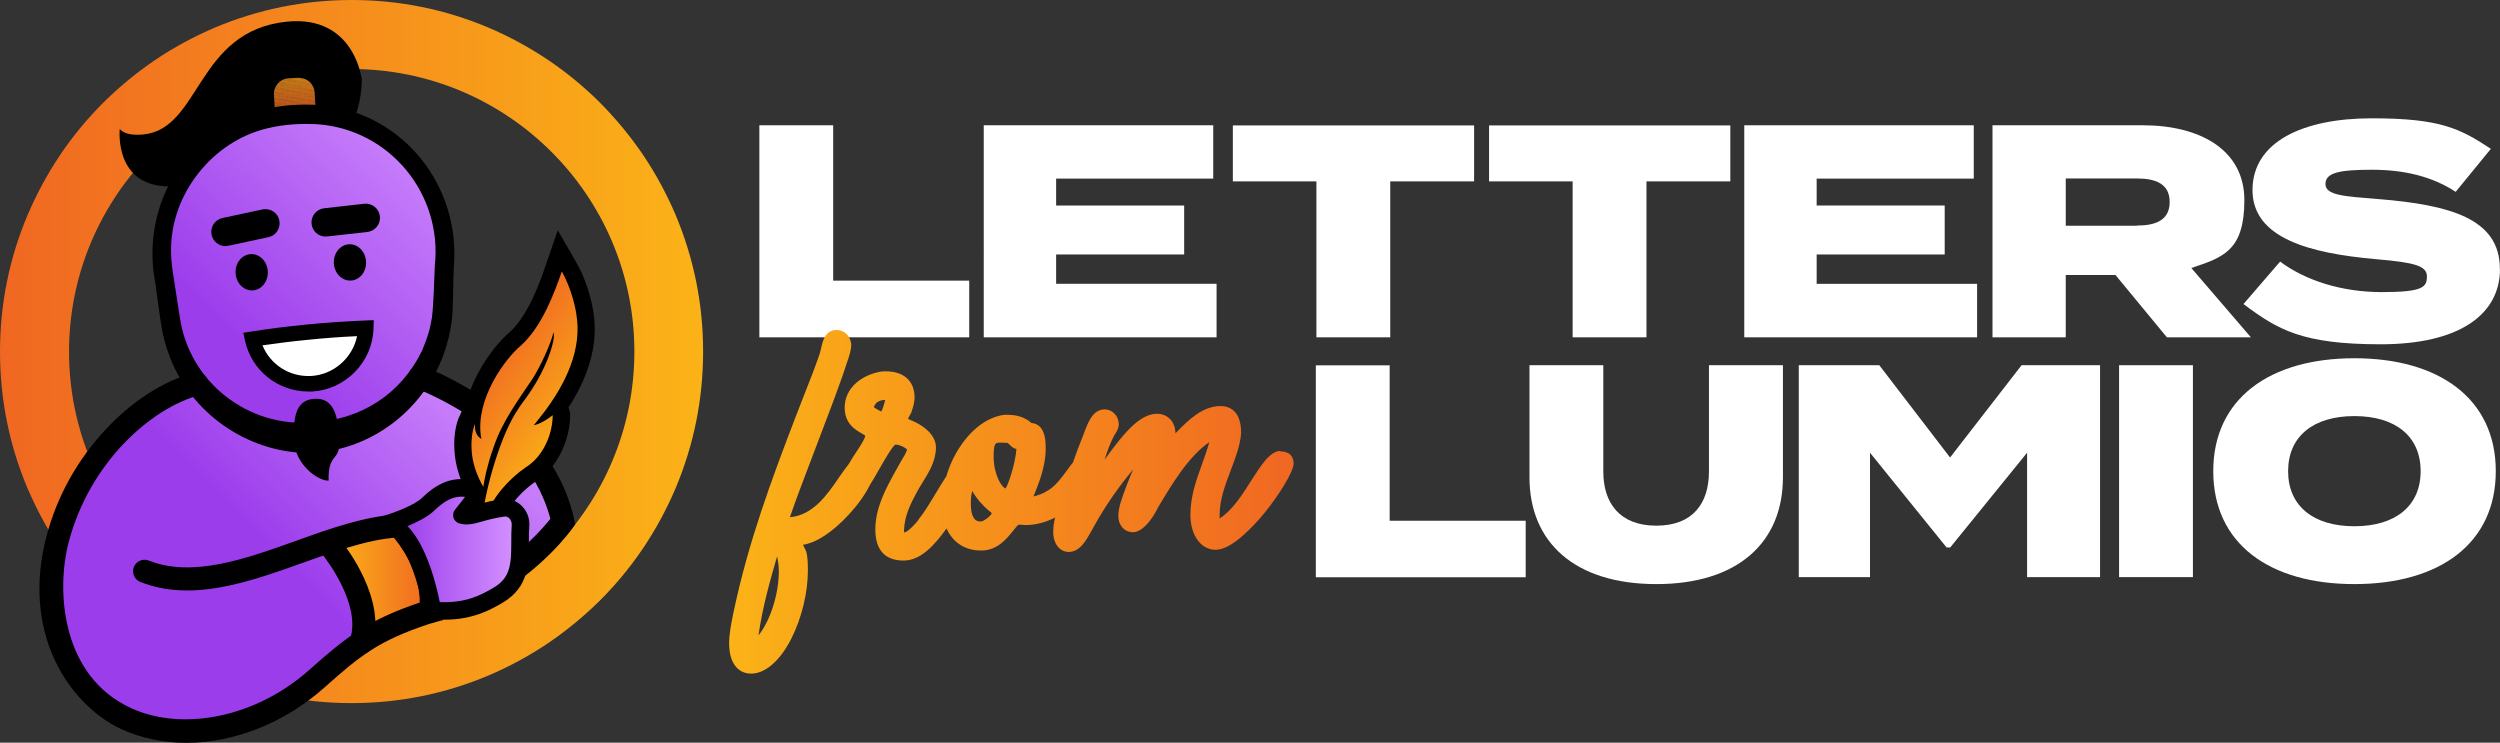 <?xml version="1.0" encoding="UTF-8"?>
<svg id="Layer_1" xmlns="http://www.w3.org/2000/svg" xmlns:xlink="http://www.w3.org/1999/xlink" version="1.1" viewBox="0 0 1720.2 511">
  <rect x="0" y="0" width="1720.2" height="511" fill="#333333" stroke="none"/>
  <!-- Generator: Adobe Illustrator 29.2.1, SVG Export Plug-In . SVG Version: 2.1.0 Build 116)  -->
  <defs>
    <style>
      .st0 {
        fill: none;
      }

      .st1 {
        fill: #f9a11c;
      }

      .st2 {
        fill: #f58620;
      }

      .st3 {
        fill: #f58120;
      }

      .st4 {
        fill: url(#linear-gradient2);
      }

      .st5 {
        fill: url(#linear-gradient1);
      }

      .st6 {
        fill: url(#linear-gradient3);
      }

      .st7 {
        fill: url(#linear-gradient6);
      }

      .st8 {
        fill: url(#linear-gradient8);
      }

      .st9 {
        fill: url(#linear-gradient7);
      }

      .st10 {
        fill: url(#linear-gradient5);
      }

      .st11 {
        fill: url(#linear-gradient4);
      }

      .st12 {
        fill: #f89f1d;
      }

      .st13 {
        fill: #f37922;
      }

      .st14 {
        fill: #f69120;
      }

      .st15 {
        fill: #f9a21b;
      }

      .st16 {
        fill: #f68c20;
      }

      .st17 {
        fill: #f06822;
      }

      .st18 {
        fill: #f48021;
      }

      .st19 {
        fill: #faa51c;
      }

      .st20 {
        fill: #f27222;
      }

      .st21 {
        fill: #f58421;
      }

      .st22 {
        fill: #f78f1e;
      }

      .st23 {
        fill: #f6891f;
      }

      .st24 {
        fill: url(#linear-gradient);
      }

      .st25 {
        fill: #f8991e;
      }

      .st26 {
        fill: #f79b1d;
      }

      .st27 {
        fill: #faac1a;
      }

      .st28 {
        fill: #f47c20;
      }

      .st29 {
        fill: #f16e22;
      }

      .st30 {
        fill: #f89e1e;
      }

      .st31 {
        fill: #f27123;
      }

      .st32 {
        fill: #f16d22;
      }

      .st33 {
        fill: #f9a31a;
      }

      .st34 {
        fill: #f58720;
      }

      .st35 {
        fill: #f16b23;
      }

      .st36 {
        fill: #f37822;
      }

      .st37 {
        fill: #f06722;
      }

      .st38 {
        fill: #faa41c;
      }

      .st39 {
        fill: #f89c1c;
      }

      .st40 {
        fill: #f47d20;
      }

      .st41 {
        fill: #fff;
      }

      .st42 {
        fill: #f16c23;
      }

      .st43 {
        fill: #f9a71a;
      }

      .st44 {
        fill: #f6881f;
      }

      .st45 {
        fill: #f9a01c;
      }

      .st46 {
        fill: #f7941e;
      }

      .st47 {
        fill: #f7931e;
      }

      .st48 {
        fill: #f8971f;
      }

      .st49 {
        fill: #f27721;
      }

      .st50 {
        fill: #f9a61b;
      }

      .st51 {
        fill: #f6921f;
      }

      .st52 {
        fill: #f37b21;
      }

      .st53 {
        fill: #f7961d;
      }

      .st54 {
        fill: #f06a21;
      }

      .st55 {
        fill: #f68b20;
      }

      .st56 {
        fill: #f4831f;
      }

      .st57 {
        fill: #f27021;
      }

      .st58 {
        fill: #f58521;
      }

      .st59 {
        fill: #f47f22;
      }

      .st60 {
        fill: #faaa19;
      }

      .st61 {
        fill: #f7951d;
      }

      .st62 {
        fill: #f27521;
      }

      .st63 {
        fill: #faab1b;
      }

      .st64 {
        fill: #f27621;
      }

      .st65 {
        fill: #f89d1c;
      }

      .st66 {
        fill: #f89a1d;
      }

      .st67 {
        fill: #f26f21;
      }

      .st68 {
        fill: #faa819;
      }

      .st69 {
        fill: #f58021;
      }

      .st70 {
        clip-path: url(#clippath);
      }

      .st71 {
        fill: #f37322;
      }

      .st72 {
        fill: #f37a21;
      }

      .st73 {
        fill: #f6901e;
      }

      .st74 {
        fill: #f48220;
      }

      .st75 {
        fill: #f78e1f;
      }
    </style>
    <linearGradient id="linear-gradient" x1="501.6" y1="345.1" x2="890.3" y2="345.1" gradientUnits="userSpaceOnUse">
      <stop offset="0" stop-color="#fbb317"/>
      <stop offset="1" stop-color="#f06722"/>
    </linearGradient>
    <linearGradient id="linear-gradient1" x1="-2447.5" y1="-3094.9" x2="-1963.6" y2="-3094.9" gradientTransform="translate(-1963.6 -2853) rotate(-180)" xlink:href="#linear-gradient"/>
    <linearGradient id="linear-gradient2" x1="187.2" y1="378.1" x2="335.6" y2="232.4" gradientUnits="userSpaceOnUse">
      <stop offset="0" stop-color="#9c3dec"/>
      <stop offset="1" stop-color="#d492ff"/>
    </linearGradient>
    <linearGradient id="linear-gradient3" x1="228.5" y1="404" x2="295.9" y2="404" xlink:href="#linear-gradient"/>
    <linearGradient id="linear-gradient4" x1="223.4" y1="379.3" x2="228.5" y2="379.3" xlink:href="#linear-gradient"/>
    <linearGradient id="linear-gradient5" x1="163.5" y1="234.5" x2="321" y2="74.4" gradientUnits="userSpaceOnUse">
      <stop offset="0" stop-color="#9c3dec"/>
      <stop offset="1" stop-color="#d492ff"/>
    </linearGradient>
    <linearGradient id="linear-gradient6" x1="172.7" y1="365.7" x2="172.9" y2="365.7" xlink:href="#linear-gradient"/>
    <clipPath id="clippath">
      <path class="st0" d="M221.5,63.2l.8,14.8c0,.4,0,.8,0,1.2-5.2-.6-10.6-.8-16-.4l-6.1.3c-5.4.3-10.7,1.1-15.8,2.2,0-.4,0-.8-.1-1.2l-.8-14.8c-.5-8.6,6.2-16,14.8-16.5l6.7-.4c8.6-.5,16,6.2,16.5,14.8Z"/>
    </clipPath>
    <linearGradient id="linear-gradient7" x1="-5160.3" y1="-1537.4" x2="-5072.2" y2="-1537.4" gradientTransform="translate(-4661.9 -1544.8) rotate(-143.3) scale(1 -1)" xlink:href="#linear-gradient"/>
    <linearGradient id="linear-gradient8" x1="275.1" y1="378.1" x2="355.2" y2="378.1" xlink:href="#linear-gradient2"/>
  </defs>
  <g>
    <path class="st41" d="M666.9,193.1v39h-144.4V86.2h50.8v106.9h93.5Z"/>
    <path class="st41" d="M837.1,195.4v36.7h-160.2V86.2h157.9v36.7h-108.1v18.5h88.1v33.7h-88.1v20.2h110.4Z"/>
    <path class="st41" d="M1014.3,124.8h-57.7v107.3h-50.8v-107.3h-57.5v-38.5h166v38.5Z"/>
    <path class="st41" d="M1190.6,124.8h-57.7v107.3h-50.8v-107.3h-57.5v-38.5h166v38.5Z"/>
    <path class="st41" d="M1360.4,195.4v36.7h-160.2V86.2h157.9v36.7h-108.1v18.5h88.1v33.7h-88.1v20.2h110.4Z"/>
    <path class="st41" d="M1491,232.1l-35.4-42.9h-34.2v42.9h-50.4V86.2h103.5c39,0,69.8,16.7,69.8,51.5s-14.6,39.4-36.5,46.7l41,47.7h-57.9ZM1470.4,155.2c13.1,0,22.5-3.8,22.5-16.2s-9.4-16.2-22.5-16.2h-49v32.5h49Z"/>
    <path class="st41" d="M1720.2,185c0,31.5-28.1,51.9-82.1,51.9s-70.8-10-94.4-27.7l25.2-29.2c16.7,12.5,41.5,21,70,21s31-3.5,31-10.8-8.3-9.6-35.4-11.9c-44.8-4-84.6-14.2-84.6-47.5s34.8-49.4,82.1-49.4,60.8,7.1,81.9,21l-24.2,29.6c-16.5-10.8-35.8-15.2-57.7-15.2s-31.9,1.9-31.9,9.8,13.1,8.5,36.7,10.4c48.7,4,83.3,13.3,83.3,47.9Z"/>
    <path class="st24" d="M881.2,310.3c-7.3,0-13.2,9.4-20.2,20.3-6.2,9.8-13.1,20.7-21.8,26.1,0-.8,0-1.6,0-2.3,0-10.7,3.9-21,7.7-30.9,3.3-8.8,6.5-17.1,7.1-25.6h0c0-16.1-8.9-18.5-14.1-18.5-12.7,0-22.4,10-29.6,17.2-.5.5-1,1.1-1.5,1.6,0-7.9-5.3-13.5-12.7-13.5-12.5,0-24,15.4-33.3,27.8-1,1.3-1.9,2.6-2.8,3.8,1.9-5.7,3.9-11.6,6.5-16.3.3-.5.6-1.1,1-1.7,1.1-1.7,2.3-3.7,2.3-6.4,0-5.6-4.3-10.2-9.7-10.2-8.2,0-11.4,8.9-14.1,16-.5,1.5-1.1,2.9-1.6,4.2-2.2,5.3-4.2,10.8-6.1,16.3-1.3,1.6-2.7,3.4-4.1,5.4-4.1,5.6-8.8,11.9-14.3,14.5h-.2c0,0-.2.3-.2.3-.7.6-5.4,2.6-8.4,3.2,0,0,0,0,0,0,2.9-7.1,8.4-20.2,8.4-32.2v-.7c0-3.6,0-11-3.9-15-1.6-1.6-3.6-2.5-6-2.7-1.7-1.6-6.7-5.6-16.2-5.6h-2.2c-11.2,1.4-22,9.1-30.5,21.8-4.2,6.3-7.4,13.2-9.5,20.4-2.5,3.7-4.9,7.9-7.5,12.1-4.1,6.8-8,13.3-11.6,17.6v.2c-1.8,2.6-7.6,8.8-10,8.9,0-.2-.1-.5-.1-1.2.3-10.6,5-19.3,8.7-26.3,1.2-2.2,2.5-4.4,4-6.8,4.4-7,9.3-15,9.3-24.3s-10-15.6-15.9-18.1c-1.2-.5-2.6-1.1-3.3-1.5.2-.5.7-1.6,1.9-3.7.2-.3.3-.5.4-.7v-.2c1.4-3.7,2.2-7.4,2.2-10.1,0-11.3-7.4-18-19.7-18s-1.4,0-2,.2c-.6,0-1.2.1-1.6.1h-.3c-6,1-12,3.7-16.4,7.5-5.3,4.6-8.1,10.6-8.1,17.2,0,10.9,7.2,15.1,11.5,17.6,1,.6,2.3,1.3,2.7,1.7-.3,2.2-3.4,7-6.2,11.2-1.8,2.7-3.6,5.5-5.2,8.3-2.1,2.6-4.3,5.8-6.7,9.2-7.9,11.6-17.7,26-33.8,27.4,4.3-12.6,10.8-29.6,17.6-47.4,8.2-21.5,16.8-43.8,21.7-59.1,1-2.8,2.9-8,2.9-12.1s-3.2-10.2-10.2-10.2-9.2,6.4-10.3,11.6c-.1.6-.3,1.2-.4,1.8-1.2,5.5-8.7,24.2-13.1,35.4-1.6,4.1-2.9,7.3-3.5,9-17.7,46-33.1,87.8-43.1,134.6-.2.9-.4,1.9-.6,2.8-1.3,6.4-2.8,13.7-2.8,20.4,0,13,5.7,20.8,15.2,20.8s19.8-8.6,27.7-24.3c7.1-14.1,11.3-31.6,11.3-46.8s-2.2-13.7-3.3-17.6c8.9-1.2,20.4-8.7,31.4-20.7,6.5-7,11.6-14.3,14.8-20.8,1.5-2.3,3.4-5.6,5.9-10,3.5-6.1,9.3-16.3,11.4-17.4,2.9,0,7.3,2.3,8,3.4-.2,1.6-2.9,6.2-4.3,8.4-.6,1.1-1.2,2.1-1.6,2.8-.6,1.1-1.2,2.3-1.9,3.4-6.5,11.8-14,25.3-14,40.4s7.6,21.4,19.4,21.4,21.2-10.4,29.6-22.1c4.3,9.6,12.6,15.2,23.8,15.2s17.7-8.2,22-13.6c1.4-1.7,3.2-4.1,4-4.2.4,0,1.1,0,1.8.1.9,0,2,.2,3,.2h0c7.5-.1,14.2-2.2,20.1-5.2-.8,3.1-1.3,6.4-1.3,9.8,0,8.2,4.4,13.9,10.8,13.9h0c7.7-.3,11.6-7.5,15.8-15,.5-1,1.1-1.9,1.6-2.9,7.8-14,16.2-26.1,26.9-39-1.4,3.2-2.9,6.6-4.3,10.4-.3.8-.7,1.8-1.1,2.9-1.9,5.1-4.9,12.8-4.9,18.9s3.9,11.1,10.2,11.1,12.6-8.6,15.7-14.3c.4-.8.9-1.6,1.2-2.2v-.2c9.9-16.5,20.9-35.1,35.5-45.3-1.4,5.1-3.2,10.2-5.1,15.4-3.9,10.8-7.9,21.9-7.9,34.8s6.5,23.9,17.5,23.9,26.2-16.4,34.1-26.1c9.5-11.9,19.4-27.6,19.4-33.3s-3.7-8.3-9.1-8.3ZM669,337.8c3.4,6.3,9.3,12.1,13.5,15.3-1,2.2-5.5,5.5-7.3,5.7h-.7c-5.4,0-6.5-6.6-6.5-12.1s.4-6.1,1-9ZM699.4,308.9c-.8,10.2-5.5,24.4-7.5,27.2-3-1-8.2-10.1-8.2-21.8s1.6-9.6,8.8-9.6h.4c.7.2,1.2.7,2,1.5,1,1,2.3,2.4,4.6,2.7ZM609.1,275.2c-.6,2.5-1.7,6.2-2.7,8-1.5-.7-4.1-2.2-5.2-3.1.3-.8,1.2-2.2,1.8-2.9,1.6-1.3,3.7-2,5.7-2s.2,0,.4,0ZM535.9,393.1c0,15.9-6,34.2-14,44.1,2.8-19.7,7.9-37.3,12.8-54.4.7,2.9,1.2,7.1,1.2,10.3Z"/>
    <path class="st41" d="M1049.8,358.2v39h-144.4v-145.8h50.8v106.9h93.5Z"/>
    <path class="st41" d="M1226.8,251.3v77.1c0,45-31.2,73.5-87.1,73.5s-87.3-28.5-87.3-73.5v-77.1h50.8v73.1c0,21.7,11.2,37.3,36.5,37.3s36.2-15.6,36.2-37.3v-73.1h50.8Z"/>
    <path class="st41" d="M1445,251.3v145.8h-50.2v-85.6l-52.9,65.2h-2.5l-52.7-65.2v85.6h-49v-145.8h55.4l48.7,63.5,49.2-63.5h54Z"/>
    <path class="st41" d="M1458.1,397.1v-145.8h50.8v145.8h-50.8Z"/>
    <path class="st41" d="M1522.9,324.2c0-49.8,38.7-77.7,97.1-77.7s97.3,27.9,97.3,77.7-38.7,77.7-97.3,77.7-97.1-27.9-97.1-77.7ZM1665.6,324.2c0-24-17.3-37.9-45.6-37.9s-45.6,14-45.6,37.9,17.3,37.9,45.6,37.9,45.6-14,45.6-37.9Z"/>
  </g>
  <g>
    <path class="st5" d="M19,336.1c6.1,14.3,13.6,28.2,22.3,41.1,8.7,12.8,18.6,24.8,29.5,35.8,10.9,10.9,23,20.9,35.8,29.5,12.9,8.7,26.8,16.2,41.1,22.3,29.8,12.6,61.5,19,94.2,19s64.3-6.4,94.2-19c14.3-6.1,28.2-13.6,41.1-22.3,12.8-8.7,24.8-18.6,35.8-29.5,10.9-10.9,20.9-23,29.5-35.8,8.7-12.9,16.2-26.8,22.3-41.1,12.6-29.8,19-61.5,19-94.2s-6.4-64.3-19-94.2c-6.1-14.3-13.6-28.2-22.3-41.1-8.7-12.8-18.6-24.8-29.5-35.8-10.9-10.9-23-20.9-35.8-29.5-12.9-8.7-26.8-16.2-41.1-22.3C306.3,6.4,274.6,0,242,0s-64.3,6.4-94.2,19c-14.3,6.1-28.2,13.6-41.1,22.3-12.8,8.7-24.8,18.6-35.8,29.5-10.9,10.9-20.9,23-29.5,35.8-8.7,12.9-16.2,26.8-22.3,41.1C6.4,177.6,0,209.3,0,242s6.4,64.3,19,94.2ZM242,47.5c107.2,0,194.5,87.2,194.5,194.4s-87.2,194.5-194.5,194.5S47.5,349.2,47.5,242,134.7,47.5,242,47.5Z"/>
    <g>
      <path class="st4" d="M367.5,317.4c-20.2-27-51.6-46.4-79.6-57.9-16,23.8-42.5,39.9-73,41.6-32.3,1.8-61.9-12.9-80.3-37-38.5,10.4-81.4,52-95.8,106.8-16.9,64,15.5,108.9,47.2,123.5,41.5,19.1,95,4.8,131-27.3,11.5-10.3,20.6-18.1,30.4-24.7,9.9-28.4-18.9-64.1-18.9-64.1,17-6.7,33.3-11.9,48.3-12.6,2.5-.1,5-.1,7.4,0,28.1,1.5,57.2,25.5,51.3,42.1-1.4,4.1-4.8,4.9-8.9,7,48.4-25.3,60-53.7,60-53.7,0,0-3.9-23.3-19.2-43.6Z"/>
      <path class="st6" d="M295.5,420.6c-1,.3-2.1.6-3.2,1-19.8,6.6-32.9,12.8-44.9,20.9,9.9-28.4-18.9-64.1-18.9-64.1,17-6.7,33.3-11.9,48.3-12.6,0,0,22.1,24.9,18.7,54.9Z"/>
      <path class="st11" d="M228.5,378.3c-1.7.7-3.4,1.4-5.2,2.1h0"/>
      <path class="st10" d="M305,176l-1.1,34.1c-.6,18.2-6.4,35.2-16,49.4-16,23.8-42.5,39.9-73,41.6-32.3,1.8-61.9-12.9-80.3-37-9.4-12.3-15.8-27.1-18.2-43.4l-5-33.8c-8.1-54.8,32.6-104.8,88-107.9l6.1-.4c55.3-3.1,101.4,41.9,99.5,97.3Z"/>
      <path class="st7" d="M172.9,365.6c0,0-.2,0-.2.1"/>
    </g>
    <g>
      <path d="M337.2,410.5c-2.8,0-5.5-1.5-6.9-4-2.2-3.8-.8-8.7,3-10.8,23.9-13.5,39.9-31.8,45.4-38.7-1.6-6.3-6.2-20.9-16.7-34.8-22.6-30.2-57.5-47.6-76.3-55.3-4.1-1.7-6-6.3-4.3-10.4,1.7-4.1,6.3-6,10.4-4.3,20.3,8.3,58,27.3,82.9,60.5,16.2,21.6,20.2,43.9,20.4,44.9l.6,3.3-1.9,2.7c-.8,1.1-19.6,27.3-52.6,46-1.2.7-2.6,1-3.9,1Z"/>
      <g>
        <path d="M281.9,363c-3.8-1.8-6.8-5.1-8.5-9-22.5,1.2-46.6,9.8-69.9,18.2-35,12.5-71.2,25.4-101.1,13.5-4.1-1.6-8.7.4-10.3,4.4-1.6,4.1.4,8.7,4.4,10.3,35.5,14.1,74.5.2,112.3-13.3,26.6-9.5,51.8-18.5,74-17.3.8,0,1.6.1,2.4.2-.5-.7-.9-1.4-1.3-2.1-.9-1.6-1.6-3.3-1.9-4.9Z"/>
        <path d="M303.8,424.6c-1.1-2.1-1.6-4.3-1.5-6.7.2-4.1.3-3.9,1.5-6.8,0,0,.1-.3.2-.6-4.1.8-8.6,1.9-13.4,3.5-38,12.6-52.9,24.8-78.1,47.2-35.9,31.9-86.2,42.6-122.4,26-47.7-21.9-51.7-80.4-42.8-114.3,14.3-54.3,56.2-92,90.2-101.1,4.2-1.1,6.7-5.5,5.6-9.7s-5.5-6.7-9.7-5.6c-20.9,5.6-42.5,19.5-60.7,39-19.5,20.9-33.6,46.3-40.7,73.4-8.1,30.8-6.1,60.4,5.9,85.7,10,21.1,26.6,38.3,45.6,47.1,13.8,6.3,29,9.4,44.7,9.4,32.6,0,67.2-13.3,95-38,24.8-22.1,37.3-32.3,72.5-43.9,3.2-1,6.2-1.8,9.1-2.5-.3-.6-.6-1.3-.9-2Z"/>
      </g>
      <path d="M123.2,127.8c15.9-29.2,46.8-49.2,82.8-49.2h6.1c10.8,0,21.1,1.8,30.7,5.1,3.7-7.8,5.8-17.3,6.2-28.7,0,0-4.8-44.8-51.6-40.1-62.5,6.4-59.2,73.6-98.6,77.6-13.4,1.4-16.4-3.8-16.4-3.8,0,0-4.8,43.9,40.7,39.2Z"/>
      <g>
        <g class="st70">
          <polygon class="st27" points="190.1 48 183 48.4 183 48 190.1 48"/>
          <polygon class="st63" points="198.2 48 183 48.8 183 48.4 190.1 48 198.2 48"/>
          <polygon class="st60" points="206.2 48 183 49.3 183 48.8 198.2 48 206.2 48"/>
          <polygon class="st68" points="214.3 48 183 49.7 183 49.3 206.2 48 214.3 48"/>
          <polygon class="st43" points="222.3 48 183 50.2 183 49.7 214.3 48 222.3 48 222.3 48"/>
          <polygon class="st50" points="222.3 48.4 183 50.6 183 50.2 222.3 48 222.3 48.4"/>
          <polygon class="st19" points="222.3 48.9 183 51.1 183 50.6 222.3 48.4 222.3 48.9"/>
          <polygon class="st38" points="222.3 49.3 183 51.5 183 51.1 222.3 48.9 222.3 49.3"/>
          <polygon class="st33" points="222.3 49.8 183 52 183 51.5 222.3 49.3 222.3 49.8"/>
          <polygon class="st15" points="222.3 50.2 183 52.5 183 52 222.3 49.8 222.3 50.2"/>
          <polygon class="st1" points="222.3 50.7 183 52.9 183 52.5 222.3 50.2 222.3 50.7"/>
          <polygon class="st45" points="222.3 51.1 183 53.4 183 52.9 222.3 50.7 222.3 51.1"/>
          <polygon class="st12" points="222.3 51.6 183 53.8 183 53.4 222.3 51.1 222.3 51.6"/>
          <polygon class="st30" points="222.3 52 183 54.3 183 53.8 222.3 51.6 222.3 52"/>
          <polygon class="st65" points="222.3 52.5 183 54.7 183 54.3 222.3 52 222.3 52.5"/>
          <polygon class="st39" points="222.3 53 183 55.2 183 54.7 222.3 52.5 222.3 53"/>
          <polygon class="st26" points="222.3 53.4 183 55.6 183 55.2 222.3 53 222.3 53.4"/>
          <polygon class="st66" points="222.3 53.9 183 56.1 183 55.6 222.3 53.4 222.3 53.9"/>
          <polygon class="st25" points="222.3 54.3 183 56.5 183 56.1 222.3 53.9 222.3 54.3"/>
          <polygon class="st48" points="222.3 54.8 183 57 183 56.5 222.3 54.3 222.3 54.8"/>
          <polygon class="st53" points="222.3 55.2 183 57.4 183 57 222.3 54.8 222.3 55.2"/>
          <polygon class="st61" points="222.3 55.7 183 57.9 183 57.4 222.3 55.2 222.3 55.7"/>
          <polygon class="st46" points="222.3 56.1 183 58.3 183 57.9 222.3 55.7 222.3 56.1"/>
          <polygon class="st47" points="222.3 56.6 183 58.8 183 58.3 222.3 56.1 222.3 56.6"/>
          <polygon class="st51" points="222.3 57 183 59.3 183 58.8 222.3 56.6 222.3 57"/>
          <polygon class="st14" points="222.3 57.5 183 59.7 183 59.3 222.3 57 222.3 57.5"/>
          <polygon class="st73" points="222.3 57.9 183 60.2 183 59.7 222.3 57.5 222.3 57.9"/>
          <polygon class="st22" points="222.3 58.4 183 60.6 183 60.2 222.3 57.9 222.3 58.4"/>
          <polygon class="st75" points="222.3 58.8 183 61.1 183 60.6 222.3 58.4 222.3 58.8"/>
          <polygon class="st16" points="222.3 59.3 183 61.5 183 61.1 222.3 58.8 222.3 59.3"/>
          <polygon class="st55" points="222.3 59.8 183 62 183 61.5 222.3 59.3 222.3 59.8"/>
          <polygon class="st23" points="222.3 60.2 183 62.4 183 62 222.3 59.8 222.3 60.2"/>
          <polygon class="st44" points="222.3 60.7 183 62.9 183 62.4 222.3 60.2 222.3 60.7"/>
          <polygon class="st34" points="222.3 61.1 183 63.3 183 62.9 222.3 60.7 222.3 61.1"/>
          <polygon class="st2" points="222.3 61.6 183 63.8 183 63.3 222.3 61.1 222.3 61.6"/>
          <polygon class="st58" points="222.3 62 183 64.2 183 63.8 222.3 61.6 222.3 62"/>
          <polygon class="st21" points="222.3 62.5 183 64.7 183 64.2 222.3 62 222.3 62.5"/>
          <polygon class="st56" points="222.3 62.9 183 65.1 183 64.7 222.3 62.5 222.3 62.9"/>
          <polygon class="st74" points="222.3 63.4 183 65.6 183 65.1 222.3 62.9 222.3 63.4"/>
          <polygon class="st3" points="222.3 63.8 183 66.1 183 65.6 222.3 63.4 222.3 63.8"/>
          <polygon class="st69" points="222.3 64.3 183 66.5 183 66.1 222.3 63.8 222.3 64.3"/>
          <polygon class="st18" points="222.3 64.7 183 67 183 66.5 222.3 64.3 222.3 64.7"/>
          <polygon class="st59" points="222.3 65.2 183 67.4 183 67 222.3 64.7 222.3 65.2"/>
          <polygon class="st40" points="222.3 65.7 183 67.9 183 67.4 222.3 65.2 222.3 65.7"/>
          <polygon class="st28" points="222.3 66.1 183 68.3 183 67.9 222.3 65.7 222.3 66.1"/>
          <polygon class="st52" points="222.3 66.6 183 68.8 183 68.3 222.3 66.1 222.3 66.6"/>
          <polygon class="st72" points="222.3 67 183 69.2 183 68.8 222.3 66.6 222.3 67"/>
          <polygon class="st13" points="222.3 67.5 183 69.7 183 69.2 222.3 67 222.3 67.5"/>
          <polygon class="st36" points="222.3 67.9 183 70.1 183 69.7 222.3 67.5 222.3 67.9"/>
          <polygon class="st49" points="222.3 68.4 183 70.6 183 70.1 222.3 67.9 222.3 68.4"/>
          <polygon class="st64" points="222.3 68.8 183 71 183 70.6 222.3 68.4 222.3 68.8"/>
          <polygon class="st62" points="222.3 69.3 183 71.5 183 71 222.3 68.8 222.3 69.3"/>
          <polygon class="st71" points="222.3 69.7 183 71.9 183 71.5 222.3 69.3 222.3 69.7"/>
          <polygon class="st20" points="222.3 70.2 183 72.4 183 71.9 222.3 69.7 222.3 70.2"/>
          <polygon class="st31" points="222.3 70.6 183 72.9 183 72.4 222.3 70.2 222.3 70.6"/>
          <polygon class="st57" points="222.3 71.1 183 73.3 183 72.9 222.3 70.6 222.3 71.1"/>
          <polygon class="st67" points="222.3 71.5 183 73.8 183 73.3 222.3 71.1 222.3 71.5"/>
          <polygon class="st29" points="222.3 72 183 74.2 183 73.8 222.3 71.5 222.3 72"/>
          <polygon class="st32" points="222.3 72.5 183 74.7 183 74.2 222.3 72 222.3 72.5"/>
          <polygon class="st42" points="222.3 72.9 183 75.1 183 74.7 222.3 72.5 222.3 72.9"/>
          <polygon class="st35" points="222.3 73.4 183 75.6 183 75.1 222.3 72.9 222.3 73.4"/>
          <polygon class="st54" points="222.3 73.8 183 76 183 75.6 222.3 73.4 222.3 73.8"/>
          <polygon class="st17" points="222.3 74.3 183 76.5 183 76 222.3 73.8 222.3 74.3"/>
          <polygon class="st37" points="222.3 74.7 183 76.9 183 76.5 222.3 74.3 222.3 74.7"/>
          <polygon class="st37" points="183 76.9 222.3 74.7 222.3 81.3 183 81.3 183 76.9"/>
        </g>
        <path d="M180,87.5l-.6-5.6c0-.5-.1-1-.1-1.4l-.8-14.8c-.3-5.5,1.6-10.8,5.2-14.9,3.7-4.1,8.8-6.6,14.2-6.9l6.7-.4c5.5-.3,10.8,1.6,14.9,5.2,4.1,3.7,6.6,8.7,6.9,14.2l.8,14.8c0,.5,0,1,0,1.5v5.7s-5.6-.6-5.6-.6c-5-.6-10.1-.7-15.1-.4l-6.1.3c-5.1.3-10.1,1-15,2.1l-5.5,1.3ZM205.8,53.5c-.2,0-.4,0-.6,0l-6.7.4c-5.9.3-10.3,5.4-10,11.2l.6,10.2c3.6-.6,7.2-1,10.9-1.2l6.1-.3c3.6-.2,7.3-.2,11,0l-.6-10.2c-.2-2.8-1.4-5.4-3.5-7.3-2-1.8-4.5-2.7-7.1-2.7Z"/>
      </g>
      <path d="M216.4,311.7c-42.6,1.4-82.8-24.8-98.8-64.2-2.7-6.8-5.1-14.2-6.2-21.4-1.4-7.1-3.4-23.9-4.5-31.2-8.8-44.8,12.1-91,53.4-111.8,19-9.7,40.9-12.4,62-10.6,55.6,5.9,94.5,55.7,90,110.8-.6,10.3-.3,27-1.4,37.1-.8,5.4-1.8,11.2-3.4,16.4-.7,3.2-2.6,7.5-3.6,10.6-14.8,36-48.3,61.3-87.4,64.2h0ZM215.2,290.5c32.8-1.5,60.6-19.2,75.1-49,2.4-5.9,4.9-12,6-18.3,0,0,.9-4.7.9-4.7,1.2-9.2,1.5-26.2,2-35.7,5.3-49.5-31.1-93.7-80.7-97.3-11.4-.6-23,0-34.1,2.7-38.2,8.8-67.4,45.6-66.7,85,0,6.5,1,12.7,2.1,19.8.6,3.8,3.5,22.3,4,25.7,6.6,44.4,47,75.7,91.5,71.9h0Z"/>
      <g>
        <g>
          <path class="st41" d="M251.6,225.8c-.6,20.3-16.6,37.1-37.2,38.2-19.5,1.1-36.6-12.2-40.7-30.7,11.8-1.8,24.1-3.4,36.7-4.7,14.2-1.4,28-2.3,41.2-2.8Z"/>
          <path d="M212.2,269.4c-20.9,0-39-14.3-43.6-34.9l-1.2-5.5,5.6-.9c11.9-1.9,24.3-3.4,37-4.7,13.9-1.4,27.9-2.3,41.5-2.9l5.7-.2-.2,5.7c-.6,23-19.2,42.1-42.2,43.4-.9,0-1.7,0-2.6,0ZM180.6,237.6c5.4,13.3,18.7,21.9,33.5,21.1,15.6-.9,28.5-12.5,31.6-27.4-11.5.5-23.1,1.4-34.7,2.6-10.3,1-20.5,2.3-30.4,3.7Z"/>
        </g>
        <path d="M155.2,169.4c-4.5,0-8.6-3.2-9.6-7.8-1.1-5.3,2.2-10.5,7.5-11.6l27.5-5.9c5.3-1.1,10.5,2.2,11.6,7.5,1.1,5.3-2.2,10.5-7.5,11.6l-27.5,5.9c-.7.1-1.4.2-2.1.2Z"/>
        <path d="M224.1,162.8c-4.9,0-9.2-3.7-9.7-8.7-.6-5.4,3.3-10.2,8.6-10.8l27.6-3.1c5.4-.6,10.2,3.3,10.8,8.6.6,5.4-3.3,10.2-8.6,10.8l-27.6,3.1c-.4,0-.7,0-1.1,0Z"/>
        <ellipse cx="240.9" cy="180.5" rx="11.1" ry="12.5" transform="translate(-9.8 13.8) rotate(-3.2)"/>
        <ellipse cx="173.3" cy="187.3" rx="11.1" ry="12.5" transform="translate(-10.3 10) rotate(-3.2)"/>
      </g>
      <path d="M233.5,302.3c.9,15.8-7.9,8.6-7.4,28.4-7,.4-22.8-10.8-23.6-26.7-.9-15.8.4-28.8,13.9-29.6s16.2,12,17.1,27.8Z"/>
      <path d="M248.3,450.4c-.9,0-1.8-.1-2.6-.4-4.1-1.4-6.3-6-4.9-10.1,4.2-12-.5-26.4-5.3-36.4-5.5-11.6-12.3-20.1-12.3-20.2-2.7-3.4-2.2-8.4,1.2-11.2,3.4-2.8,8.4-2.2,11.2,1.2,1.3,1.6,31.5,39.6,20.2,71.7-1.1,3.3-4.2,5.3-7.5,5.3Z"/>
      <path d="M296.4,428.5c-.3,0-.6,0-.9,0-4.4-.5-7.5-4.4-7-8.8,3-26-16.5-48.5-16.7-48.7-2.9-3.3-2.6-8.3.7-11.2,3.3-2.9,8.3-2.6,11.2.7,1,1.1,24.4,27.9,20.6,61.1-.5,4.1-3.9,7-7.9,7Z"/>
    </g>
  </g>
  <g>
    <path class="st9" d="M336.1,385.6c0,0,6.2-7.9,7-9.2l1.3-1.9-.3-2.3c-.1-.9-.5-2.9-1-5.9-.2-1.1-.4-2.3-.6-3.2.3-1.8,1.2-6.3,1.8-9.7.5-2.7,1-5.3,1.3-7.2,2.4-3.8,9.3-12.7,19.5-19.8,8.5-5.2,15.3-14.4,18.7-25.2,1.7-5,2.7-11.1,2.6-15.4,0-2.4-1.2-4-2.1-4.8l-.4-.4c13.5-19.8,19.9-38.2,19.5-56v-.2c-.1-3.2-.4-6-.8-8.9-2.5-17.1-9.8-30.1-10.7-31.5l-6.6-11.5-4.3,12.5c-3.3,9.6-12,35.1-26.1,47.9-8.8,7.4-23.7,26.1-28.6,47.4l-.4-.6-4.3,9.3c-2,4.3-3.9,13.4-2.5,24.5,1,8.1,4.1,16.8,8.5,24.3l1.1,1.8c-1.4,6.5-2.4,12.8-3.1,18.9-.1.7-.2,1.3-.2,1.8,0,.2,0,.4,0,.5-.7,1.3-2,3.5-2.6,4.5h0c0,.1,0,.3,0,.3-1.3,2-1.5,4-.7,6.1q3.9,12.2,4.2,12.7l4.2,8.5,5.9-7.4Z"/>
    <path d="M386.7,187c.4.7,7.5,13.2,9.9,29.4.4,2.8.7,5.4.8,8.2v.2c.6,24.8-13.8,48-29,66.4-.5.7-1.1,1.1-1,1.2s.2,0,.6,0c5.1-1,11.8-6.3,12.3-6.7,0,0,0,.2,0,.4,0,3.3-.7,8.7-2.3,13.5-2.6,8-7.8,16.8-16.3,22-11.2,7.7-19.3,18-21.9,22.6-.9,4.9-3.5,18.3-3.5,19.1.4,2.6,1.5,8.4,1.7,9.9-.6,1-6.7,8.7-6.7,8.8,0-.2-2.9-8.9-3.9-12.1-.2-.6,0-.5.4-1.4.7-1.2,2.7-4.7,3.1-5.4.3-1.2.3-2.3.5-3.6,1.8-16,6.1-33.1,11-47.4,4.8-14,9.9-25.5,17.8-35.9,16.1-21.2,22.4-43.2,20.7-47.6-2.1,8.4-8.8,23-14.2,31.6-10.1,15.1-21.2,30-26.8,46.8-1.4,3.9-2.5,7.1-3.5,10.7-2.9,10.1-3.8,16.9-3.8,17.3-4-6.7-6.8-14.5-7.8-22-1.3-10.8.8-18.5,2-21.2,0,0,0,0,0,0s0,0,0,0c0,0,0,0,0,.3,0,1.6,0,3,.4,4.6.7,2.5,2.1,4,3.1,4.7s.2.2.3.2c.6.3.7.5.6.2,0-.2-.1-.8-.3-1.6-3.7-26,16.8-53.5,27.6-62.5,14.6-13.1,23.3-37.2,27.9-50.4M383.9,158.1l-8.6,25c-3.1,9.2-11.5,33.5-24.4,45.3-6.1,5.1-15,15.2-21.9,28.3-3.2,6-5.7,12-7.4,17.9l-5.5,11.9c-2.5,5.3-4.6,15.4-3,27.8,1.1,8.9,4.4,18.2,9.2,26.5-1.2,5.8-2.1,11.6-2.7,17,0,.5-.1.9-.2,1.3-.7,1.2-1.5,2.6-1.9,3.3l-.2.3h0c-2.1,3.4-2.5,7.3-1.2,11q4,12.5,4.5,13.4l8.3,16.9,11.8-14.7c0,0,6.3-8.1,7.3-9.6l2.6-3.8-.6-4.6c-.1-1-.5-3-1.1-6.1-.1-.7-.3-1.5-.4-2.1.4-2.1,1.1-5.9,1.6-8.6.4-2.2.8-4.3,1.1-6,2.5-3.7,8.5-11.1,17.1-17,13.1-8.2,18.8-21.2,21.1-28.3,1.9-5.7,3-12.4,2.9-17.4,0-2.1-.5-3.9-1.2-5.3,12.6-19.5,18.5-37.9,18.1-55.9h0c0,0,0-.1,0-.1v-.2s0,0,0,0h0c-.1-3.4-.4-6.5-.9-9.5-2.7-18.2-10.5-32.1-11.4-33.6l-13.2-22.9h0Z"/>
  </g>
  <g>
    <path class="st8" d="M305.6,417.4c-1,0-2,0-3,0h-2.4c0,0-.5-2.4-.5-2.4-2.2-10.9-8.6-37.7-21.4-50.8l-3.1-3.2,4.1-1.7c7.8-3.2,13.7-6.6,17-9.7,5.9-5.6,12.5-10.8,21.1-10.8s2,0,3,.2l5.2.7-10.1,12.9c-.4.5-.6,1.2-.6,1.8,0,1.1.7,2.5,2.2,2.9,1.3.4,2.6.5,3.9.5,3.1,0,6.5-.9,10.5-2,4-1.1,9-2.4,15.5-3.4.3,0,.6,0,.9,0,1.6,0,3.2.7,4.6,1.9,1.9,1.8,2.9,4.4,2.7,7.1-.3,3.8-.3,7.6-.3,11.3v.4c0,16.1-.9,26.4-13.4,33.9-8.5,5.1-19,10.6-35.9,10.6Z"/>
    <path d="M358.5,347.6c-3.6-3.3-8.3-4.8-12.9-4.2-5.7.8-10.2,1.9-13.9,2.9l.4-7.9-1.5-6.2c-2.3-1-2.6-1-4.8-1.5-6.5-1.6-12.5-1.4-18.4.6-7.2,2.5-12.8,7.2-17.4,11.6-5.3,5-19.7,10.1-24.8,11.7l-20.2,6.1,20.4,5.5c13.1,3.5,23.1,35.5,26.2,54.8l.8,4.6,4.7.4c3,.3,5.8.4,8.5.4,19,0,30.8-6.1,40.6-11.9,17.8-10.7,17.7-27.1,17.7-41.6,0-3.6,0-7.4.3-10.9.4-5.4-1.7-10.7-5.6-14.3ZM352.1,361.1c-.3,4-.3,8-.3,11.8,0,15-.5,24.5-11.9,31.3-9.2,5.5-19.6,10.8-37.3,10.1-2.3-11.5-8.9-38.7-22.2-52.3,6.3-2.6,13.6-6.2,18-10.3,7.3-7,13.4-10.8,21.6-9.8l-6.9,8.8c-.9,1.1-1.3,2.4-1.3,3.7,0,2.6,1.6,5,4.4,5.8,5.2,1.5,10,.2,16-1.5,3.9-1.1,8.8-2.4,15.1-3.3,1.4-.2,2.4.6,3,1.1,1.2,1.2,1.9,2.9,1.8,4.6Z"/>
  </g>
</svg>